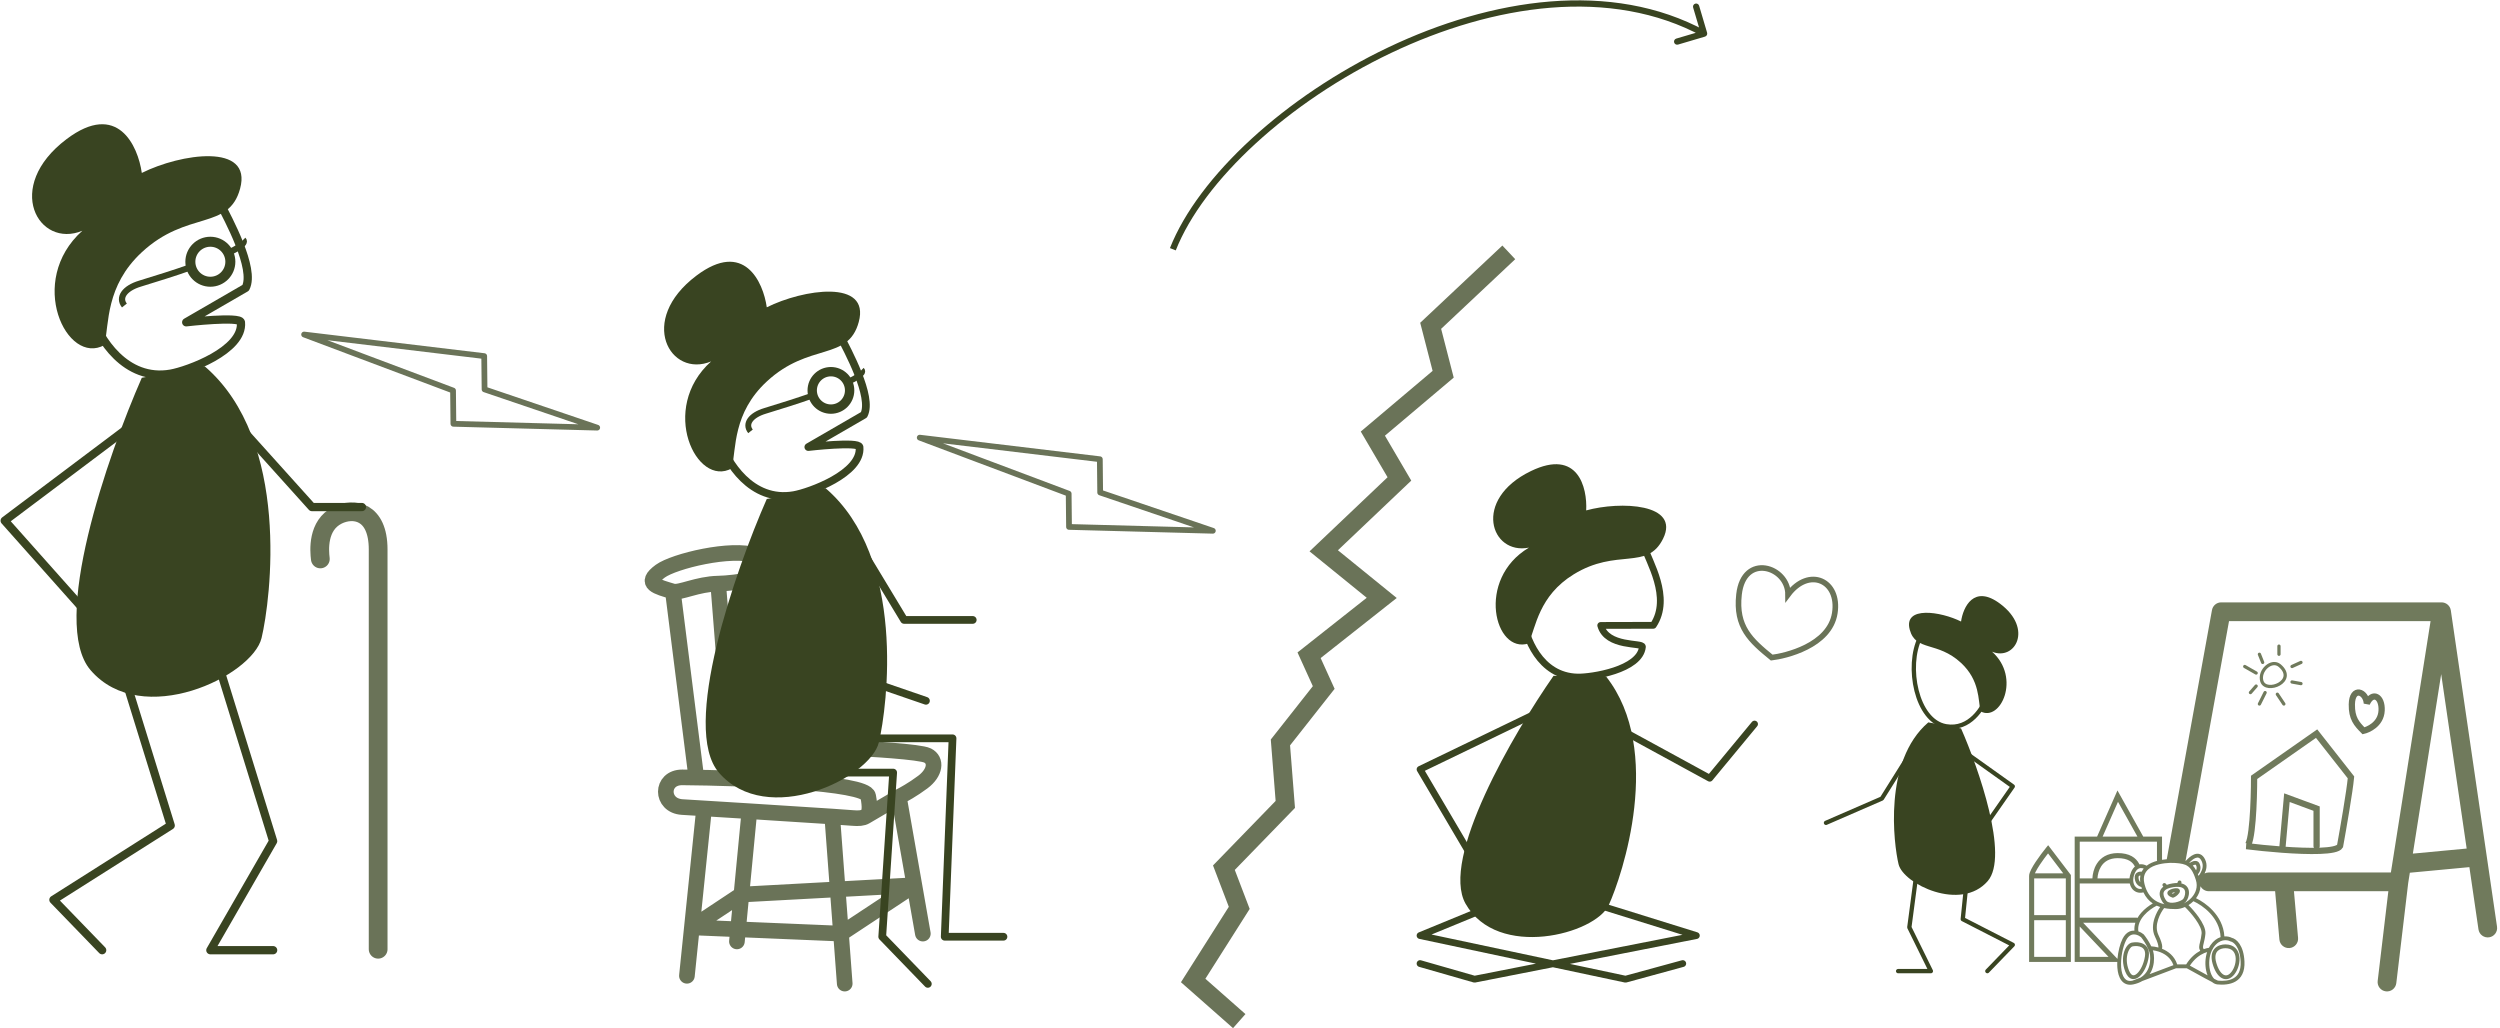 <svg xmlns="http://www.w3.org/2000/svg" width="800" height="329" viewBox="0 0 800 329" fill="none"><path d="M241.813 177.757C234.146 175.091 215.713 179.557 211.313 182.757C205.813 186.757 210.313 187.757 215.313 189.257M215.313 189.257L222.813 248.757M215.313 189.257C217.448 189.898 223.163 186.88 229.813 186.757M246.813 182.757C246.813 184.757 235.626 186.65 229.813 186.757M225.313 258.688C222.761 258.53 220.395 258.385 218.313 258.257C211.313 257.829 211.313 248.757 218.313 248.757C237.813 248.924 277.013 250.357 277.813 254.757C278.455 258.289 278.479 260.378 276.957 261.288M225.313 258.688C229.752 258.962 234.756 259.272 239.813 259.588M225.313 258.688L221.404 296.757M219.813 312.257L221.404 296.757M266.313 261.288C269.537 261.505 271.861 261.671 272.813 261.757C274.781 261.936 276.109 261.795 276.957 261.288M266.313 261.288C259.834 260.851 249.721 260.208 239.813 259.588M266.313 261.288L268.181 286.257L269.116 298.757M270.313 314.757L269.116 298.757M239.813 259.588L237.253 286.257M235.813 301.257L237.253 286.257M221.404 296.757L269.116 298.757M221.404 296.757L237.253 286.257M269.116 298.757L292.592 283.257M237.253 286.257L292.592 283.257M276.957 261.288L287.635 255.023M233.813 237.257L229.813 186.757M287.635 255.023L292.592 283.257M287.635 255.023C288.861 254.434 292.112 252.657 295.313 250.257C299.313 247.257 299.813 243.257 296.813 241.757C294.413 240.557 278.146 239.591 270.313 239.257M295.313 298.757L292.592 283.257" stroke="#394421" stroke-opacity="0.75" stroke-width="5" stroke-linecap="round"></path><path d="M121.009 303.757C121.009 266.757 121.009 185.86 121.009 175.86C121.009 163.36 113.009 162.359 108.009 164.86C101.51 168.109 102.176 176.193 102.509 178.86" stroke="#394421" stroke-opacity="0.75" stroke-width="6" stroke-linecap="round"></path><path d="M545.597 11.716C546.127 11.56 546.429 11.003 546.272 10.474L543.721 1.843C543.564 1.313 543.008 1.011 542.478 1.168C541.949 1.324 541.646 1.88 541.803 2.41L544.071 10.082L536.399 12.35C535.87 12.507 535.567 13.063 535.724 13.592C535.88 14.122 536.437 14.425 536.966 14.268L545.597 11.716ZM376.243 80.125C385.114 57.702 412.463 32.503 445.143 16.948C477.814 1.397 515.443 -4.343 544.836 11.636L545.791 9.879C515.584 -6.543 477.213 -0.532 444.284 15.142C411.364 30.811 383.513 56.312 374.384 79.389L376.243 80.125Z" fill="#394421"></path><path d="M489.883 150.748C504.985 143.44 507.972 156.092 507.578 163.332C518.521 160.317 537.779 161.087 532.176 172.399C527.074 182.701 517.422 175.253 503.535 183.821C492.425 190.676 491.449 200.655 489.159 205.894C478.3 209.442 472.182 185.388 489.263 175.239C477.024 177.703 471.006 159.884 489.883 150.748Z" fill="#394421"></path><path d="M468.99 289.206C460.83 274.823 484.352 234.584 497.133 216.263L513.943 216.476C532.563 240.107 519.098 280.246 514.813 289.601C510.528 298.956 479.19 307.185 468.99 289.206Z" fill="#394421"></path><path d="M487.313 197.472C488.069 203.756 492.626 216.393 504.812 216.669C509.253 216.77 524.852 214.395 525.573 206.976C525.71 205.568 514.191 207.25 512.233 200.143L529.045 200.1C535.003 191.194 527.433 179.361 526.294 175.23M520.174 234.336L547.114 249.035L561.456 231.701M490.934 228.566L454.415 246.194L471.855 275.802M478.981 289.277L454.415 299.381L520.174 313.342L538.481 308.342M510.37 289.277L542.832 299.381L471.855 313.342L454.415 308.342" stroke="#394421" stroke-width="2.175" stroke-linecap="round" stroke-linejoin="round"></path><path d="M640.088 193.234C631.591 186.834 628.18 194.337 627.536 198.889C621.1 195.67 609.026 193.785 611.123 201.509C613.032 208.544 619.95 205.095 627.536 212.13C633.605 217.757 632.987 224.084 633.769 227.624C640.088 231.164 646.846 216.953 637.467 208.544C644.777 211.578 650.708 201.233 640.088 193.234Z" fill="#394421"></path><path d="M636.088 281.922C642.929 273.977 633.237 246.06 627.536 233.095L617.054 231.164C602.571 243.578 606.019 270.198 607.537 276.543C609.054 282.887 627.536 291.853 636.088 281.922Z" fill="#394421"></path><path d="M635.95 222.612C634.709 226.428 630.323 233.729 622.709 232.405C613.192 230.75 609.882 213.095 614.433 203.992M610.985 241.509L602.205 255.529L584.314 263.307M629.881 241.509L644.088 251.639L635.95 263.307M629.881 276.531L628.088 294.135L644.088 302.343L635.95 310.757M613.873 274.975L610.985 296.756L617.881 310.757H607.399" stroke="#394421" stroke-width="1.379" stroke-linecap="round" stroke-linejoin="round"></path><path d="M482.813 80.758L457.813 104.257L461.813 119.757L439.313 138.757L447.813 153.257L423.594 176.257L442.152 191.322L418.905 209.68L423.593 220.003L409.736 237.582L411.298 257.418L391.647 277.66L396.557 290.516L381.813 313.757L396.557 326.757" stroke="#394421" stroke-opacity="0.75" stroke-width="6"></path><path d="M21.325 44.503C37.607 32.238 44.144 46.617 45.378 55.34C57.713 49.172 80.849 45.56 76.832 60.362C73.173 73.842 59.915 67.234 45.378 80.714C33.748 91.498 34.932 103.622 33.434 110.407C21.325 117.19 8.373 89.957 26.347 73.842C12.338 79.657 0.972 59.833 21.325 44.503Z" fill="#394421"></path><path d="M28.99 214.459C15.88 199.234 34.453 145.736 45.378 120.891L65.466 117.19C93.219 140.979 86.612 191.992 83.704 204.151C80.797 216.309 45.378 233.49 28.99 214.459Z" fill="#394421"></path><path d="M29.253 100.802C31.632 108.115 40.038 122.106 54.628 119.569C59.946 118.644 77.981 112.144 77.095 103.131C76.898 101.128 59.586 103.131 59.586 103.131L78.614 92.114C81.776 86.017 72.816 69.776 70.487 65.119M77.095 137.014L99.814 162.257H115.813M40.883 137.014L1.5 166.617L29.253 197.807M40.883 219.745L54.628 264.151L17.095 287.939L32.69 304.063M70.487 214.459L87.403 269.173L67.315 304.063H87.403" stroke="#394421" stroke-width="2.643" stroke-linecap="round" stroke-linejoin="round"></path><path d="M155.058 124.603L154.946 113.953L97.313 107.046L144.975 124.968L145.087 135.617L191.11 136.848L155.058 124.603Z" stroke="#394421" stroke-opacity="0.75" stroke-width="1.837" stroke-linejoin="round"></path><path d="M352.058 157.603L351.946 146.953L294.313 140.046L341.975 157.968L342.087 168.617L388.11 169.848L352.058 157.603Z" stroke="#394421" stroke-opacity="0.75" stroke-width="1.837" stroke-linejoin="round"></path><path d="M587.13 196.229C588.783 185.764 578.908 181.279 572.18 190.249C572.18 181.279 557.978 176.794 556.482 190.249C555.329 200.629 560.22 204.95 566.947 210.431C571.183 209.933 585.477 206.694 587.13 196.229Z" stroke="#394421" stroke-opacity="0.75" stroke-width="1.794"></path><path d="M762.119 227.383C762.347 222.863 759.209 221.125 757.39 225.1C757.152 221.252 752.691 219.597 752.59 225.397C752.513 229.871 754.123 231.633 756.325 233.857C757.607 233.563 761.891 231.904 762.119 227.383Z" stroke="#394421" stroke-opacity="0.75" stroke-width="2"></path><circle cx="67.314" cy="83.757" r="6.4" stroke="#394421" stroke-width="3.2"></circle><path d="M60.313 85.757C57.147 86.924 48.813 89.557 44.813 90.757C39.813 92.257 37.813 95.257 39.813 97.757M73.314 80.757C74.814 80.091 79.013 77.957 77.814 76.757" stroke="#394421" stroke-width="2"></path><path d="M222.863 88.197C238.098 76.722 244.215 90.176 245.369 98.337C256.911 92.567 278.559 89.187 274.8 103.036C271.376 115.65 258.972 109.467 245.369 122.08C234.487 132.17 235.595 143.515 234.193 149.862C222.863 156.21 210.745 130.728 227.562 115.65C214.454 121.091 203.82 102.542 222.863 88.197Z" fill="#394421"></path><path d="M230.036 247.222C217.769 232.977 235.147 182.92 245.369 159.672L264.165 156.21C290.134 178.468 283.951 226.2 281.23 237.577C278.51 248.954 245.369 265.029 230.036 247.222Z" fill="#394421"></path><path d="M230.282 140.876C232.508 147.718 240.373 160.809 254.025 158.435C259 157.57 275.875 151.488 275.047 143.054C274.863 141.18 258.664 143.054 258.664 143.054L276.468 132.747C279.426 127.041 271.042 111.845 268.864 107.488M275.047 174.758L289.313 198.378H311.275M241.164 174.758L264.313 213.257L296.304 224.257M254.025 247.222H285.813L282.314 299.757L296.906 314.844M272.314 236.257H304.813L302.314 299.757H321.11" stroke="#394421" stroke-width="2.473" stroke-linecap="round" stroke-linejoin="round"></path><circle cx="265.894" cy="124.927" r="5.988" stroke="#394421" stroke-width="2.994"></circle><path d="M259.344 126.799C256.381 127.89 248.584 130.354 244.841 131.477C240.162 132.88 238.291 135.688 240.162 138.027M271.508 122.12C272.911 121.496 276.841 119.5 275.718 118.377" stroke="#394421" stroke-width="1.871"></path><path d="M729.531 213.018C726.922 210.765 722.749 214.636 723.792 217.975C725.096 222.149 735.27 217.975 729.531 213.018Z" stroke="#414E26" stroke-opacity="0.75" stroke-width="1.043" stroke-linecap="round"></path><path d="M733.444 218.236L736.313 218.757M733.444 213.279L736.313 211.975M729.27 209.366V206.757M724.835 221.627L723.009 225.279M728.748 222.149L730.835 225.279M724.053 211.975L723.009 209.366M721.966 219.54L720.14 221.627M721.966 215.366L718.313 213.279" stroke="#414E26" stroke-opacity="0.75" stroke-width="1.043" stroke-linecap="round"></path><path d="M730.313 271.893C726.071 271.582 721.907 271.144 718.813 270.757C720.813 270.757 721.313 256.091 721.313 248.757L741.313 234.757L752.313 248.757C751.913 253.157 749.813 265.257 748.813 270.757C747.744 272.629 738.869 272.52 730.313 271.893ZM730.313 271.893L731.813 255.257L741.313 258.757V270.757" stroke="#414E26" stroke-opacity="0.75" stroke-width="2" stroke-linecap="round"></path><path fill-rule="evenodd" clip-rule="evenodd" d="M710.785 192.757C709.334 192.757 708.092 193.795 707.833 195.222L693.862 272.222L693.366 274.956C692.891 274.996 692.378 275.055 691.849 275.142V268.531V267.721H691.039H685.843L678.378 254.362L677.585 252.944L676.929 254.43L671.066 267.721H664.707H663.897V268.531V281.899V294.457V307.015V307.826H664.707H676.624H677.525C677.503 308.449 677.511 309.063 677.556 309.652C677.674 311.225 678.051 312.722 678.856 313.759C679.266 314.287 679.79 314.699 680.442 314.927C681.092 315.154 681.828 315.183 682.64 315.012C683.774 314.773 684.729 314.399 685.53 313.928L696.362 309.836H699.754C701.282 310.693 703.526 311.939 705.47 312.987C706.364 313.47 707.197 313.912 707.869 314.256C708.362 314.677 708.948 314.959 709.62 315.022L709.63 315.023C711.344 315.178 713.559 315.115 715.327 314.105C716.225 313.592 717.002 312.837 717.528 311.764C718.051 310.697 718.308 309.349 718.228 307.67C717.982 302.504 715.678 300.441 714.163 300.098C713.599 299.811 712.759 299.585 711.799 299.649C711.607 296.228 710.023 293.468 708.107 291.403C706.36 289.52 704.317 288.191 702.729 287.431C703.544 286.34 704.093 285.033 704.162 283.595C704.666 284.543 705.664 285.19 706.813 285.19H712.927H728.038L729.404 300.65C729.55 302.3 731.006 303.52 732.657 303.374C734.307 303.228 735.527 301.772 735.381 300.122L734.062 285.19H764.27L760.857 313.903C760.661 315.548 761.836 317.041 763.482 317.236C765.127 317.432 766.619 316.257 766.815 314.611L770.62 282.601L771.146 279.272L790.201 277.482L793.111 297.408C793.351 299.047 794.874 300.182 796.513 299.943C798.153 299.703 799.288 298.18 799.048 296.54L795.726 273.795L784.264 195.324C784.048 193.85 782.785 192.757 781.295 192.757H710.785ZM705.469 279.507C705.873 279.304 706.33 279.19 706.813 279.19H712.927H730.785H765.084L765.583 276.035L777.784 198.757H713.289L699.765 273.293L699.371 275.465C699.395 275.473 699.418 275.481 699.441 275.489C700.111 274.746 701.063 273.851 702.079 273.435C702.679 273.189 703.365 273.085 704.039 273.351C704.713 273.617 705.251 274.206 705.657 275.086C706.422 276.743 706.053 278.323 705.469 279.507ZM772.112 273.155L781.18 215.724L789.332 271.537L772.112 273.155ZM690.229 275.215C690.229 275.306 690.244 275.394 690.272 275.476C689.085 275.793 687.879 276.28 686.925 277.029C686.355 276.718 685.583 276.473 684.762 276.575C684.704 276.582 684.646 276.591 684.589 276.602C684.574 276.525 684.547 276.449 684.508 276.376C684.017 275.455 683.263 274.593 682.129 273.969C681 273.348 679.54 272.987 677.671 272.987C674.307 272.987 672.195 274.486 670.981 276.401C670.009 277.934 669.632 279.694 669.569 281.089H665.518V269.341H671.594H685.367H690.229V275.215ZM683.078 277.138C683.106 277.191 683.14 277.24 683.177 277.284C682.705 277.689 682.284 278.275 681.951 279.075C681.664 279.763 681.496 280.442 681.436 281.089H671.191C671.254 279.931 671.575 278.49 672.349 277.269C673.275 275.809 674.877 274.607 677.671 274.607C679.333 274.607 680.51 274.928 681.348 275.389C682.179 275.846 682.72 276.465 683.078 277.138ZM670.379 282.709H681.521C681.643 283.279 681.862 283.796 682.169 284.238C682.985 285.41 684.36 285.959 685.893 285.558C686.662 287.166 687.708 288.306 688.888 289.105C687.696 289.792 686.296 290.819 685.16 292.122C684.73 292.616 684.332 293.157 683.998 293.739C683.886 293.68 683.759 293.647 683.624 293.647H665.518V282.709H670.379ZM666.593 295.267H683.318C683.065 296.058 682.946 296.904 683.016 297.796C682.5 297.776 681.957 297.857 681.422 298.096C680.573 298.474 679.816 299.216 679.221 300.405C678.418 302.011 677.79 304.442 677.585 306.851L677.211 306.458L666.593 295.267ZM672.837 267.721H683.987L677.756 256.571L672.837 267.721ZM665.518 296.488L674.738 306.205H665.518V296.488ZM655.41 270.462L656.034 271.281L662.516 279.788L662.682 280.005V280.279V293.647V307.015V307.826H661.872H650.124H649.313V307.015V293.647V280.279C649.313 279.946 649.4 279.598 649.512 279.273C649.627 278.938 649.788 278.576 649.977 278.204C650.354 277.459 650.866 276.62 651.423 275.78C652.539 274.098 653.872 272.355 654.761 271.261L655.41 270.462ZM651.173 279.468H660.236L655.376 273.09C654.579 274.11 653.61 275.415 652.774 276.675C652.234 277.49 651.759 278.271 651.423 278.935C651.325 279.128 651.242 279.306 651.173 279.468ZM661.061 281.089H650.934V292.837H661.061V281.089ZM661.061 294.457H650.934V306.205H661.061V294.457ZM700.592 276.044C700.631 276.068 700.67 276.093 700.71 276.119C701.046 275.902 701.465 275.684 701.891 275.569C702.196 275.487 702.558 275.442 702.914 275.537C703.298 275.64 703.618 275.892 703.818 276.29C704.366 277.386 704.273 278.74 703.33 279.767C703.396 279.933 703.46 280.103 703.524 280.278C703.744 280.006 703.987 279.669 704.206 279.284C704.799 278.238 705.164 276.932 704.549 275.598C704.223 274.891 703.875 274.599 703.59 274.487C703.306 274.374 702.963 274.393 702.541 274.565C701.873 274.839 701.176 275.434 700.592 276.044ZM685.995 277.941C685.662 277.814 685.284 277.741 684.913 277.787C684.334 277.859 683.623 278.237 683.078 279.545C682.375 281.232 682.575 282.682 683.172 283.541C683.654 284.234 684.44 284.616 685.423 284.415C685.357 284.227 685.295 284.035 685.236 283.837C684.416 283.636 683.373 282.917 683.131 281.228C683.059 280.72 683.103 280.268 683.284 279.889C683.47 279.502 683.771 279.251 684.098 279.104C684.507 278.921 684.962 278.894 685.35 278.932C685.529 278.573 685.747 278.244 685.995 277.941ZM684.926 280.143C684.804 280.153 684.691 280.177 684.599 280.218C684.496 280.265 684.429 280.326 684.385 280.418C684.337 280.518 684.29 280.709 684.34 281.055C684.424 281.646 684.637 282.028 684.875 282.272C684.763 281.503 684.786 280.793 684.926 280.143ZM710.588 299.883C709.485 300.241 708.346 301.027 707.348 302.467C707.164 302.734 706.996 303.014 706.845 303.303C706.385 303.36 705.828 303.494 705.217 303.725C705.087 303.591 705.027 303.474 704.996 303.368C704.943 303.189 704.943 302.949 705.018 302.55C705.058 302.338 705.12 302.083 705.193 301.787L705.193 301.787C705.375 301.044 705.621 300.041 705.732 298.812C705.806 297.985 705.554 297.073 705.162 296.187C704.765 295.29 704.196 294.358 703.567 293.468C702.532 292.006 701.303 290.618 700.317 289.636C700.879 289.283 701.412 288.865 701.893 288.39C703.385 289.055 705.461 290.346 707.212 292.233C709.021 294.183 710.458 296.74 710.588 299.883ZM699.188 290.238C700.162 291.177 701.481 292.636 702.57 294.174C703.172 295.024 703.692 295.883 704.045 296.681C704.403 297.49 704.563 298.177 704.516 298.702C704.413 299.838 704.21 300.66 704.034 301.375L704.034 301.375L704.034 301.375L704.034 301.375C703.952 301.708 703.876 302.017 703.818 302.324C703.733 302.778 703.688 303.251 703.824 303.713C703.881 303.906 703.965 304.083 704.075 304.248C702.595 305.043 700.94 306.406 699.569 308.615H696.708C695.835 305.922 693.812 304.403 691.851 303.605C691.901 303.414 691.92 303.205 691.915 302.984C691.897 302.186 691.56 300.983 690.695 299.192C689.935 297.618 690.076 295.835 690.619 294.184C691.101 292.717 691.883 291.418 692.522 290.582C693.844 290.856 695.144 290.91 696.251 290.91C697.212 290.91 698.225 290.667 699.188 290.238ZM691.254 290.248C690.614 291.162 689.917 292.41 689.459 293.803C688.862 295.616 688.646 297.756 689.596 299.723C690.44 301.471 690.682 302.481 690.694 303.011C690.696 303.094 690.692 303.159 690.686 303.208C689.851 302.975 689.058 302.859 688.399 302.825C687.673 301.268 686.65 299.817 686.039 299.071L686.002 299.025L685.958 298.988C685.538 298.639 684.95 298.273 684.271 298.04C683.996 296.108 684.82 294.371 686.081 292.924C687.327 291.493 688.949 290.412 690.146 289.814C690.511 289.983 690.882 290.126 691.254 290.248ZM688.907 304.094C689.428 304.157 690.02 304.275 690.634 304.466C692.572 305.068 694.633 306.362 695.501 308.856L687.881 311.734C688.08 311.441 688.253 311.138 688.405 310.829C689.312 308.972 689.386 306.937 689.226 305.495C689.175 305.035 689.061 304.563 688.907 304.094ZM684.996 312.824C686.118 312.141 686.843 311.243 687.308 310.293C688.079 308.715 688.157 306.935 688.012 305.63C687.946 305.033 687.738 304.36 687.439 303.667C686.782 302.143 685.747 300.65 685.132 299.89C684.75 299.582 684.195 299.262 683.586 299.108C683.031 298.968 682.458 298.971 681.919 299.211C681.384 299.45 680.812 299.954 680.313 300.951C679.298 302.982 678.552 306.61 678.773 309.561C678.884 311.041 679.232 312.253 679.82 313.01C680.106 313.378 680.445 313.634 680.845 313.774C681.237 313.911 681.727 313.95 682.344 313.826L684.996 312.824ZM700.768 309.005C702.266 309.843 704.283 310.96 706.049 311.913C706.176 311.981 706.301 312.048 706.424 312.115C706.246 311.672 706.103 311.199 705.993 310.708C705.578 308.846 705.63 306.624 706.276 304.662C705.994 304.739 705.68 304.846 705.343 304.99C703.958 305.582 702.219 306.781 700.768 309.005ZM708.563 313.239C708.445 313.127 708.329 312.999 708.218 312.854C707.764 312.262 707.405 311.427 707.185 310.443C706.745 308.468 706.9 306.045 707.792 304.142C707.955 303.795 708.142 303.466 708.352 303.162C709.339 301.737 710.416 301.143 711.337 300.944C712.335 300.728 713.205 300.964 713.663 301.214L713.75 301.261L713.846 301.279C714.574 301.411 716.772 302.751 717.009 307.728C717.081 309.254 716.843 310.387 716.431 311.227C716.022 312.062 715.426 312.643 714.721 313.045C713.295 313.86 711.408 313.955 709.773 313.81C709.765 313.807 709.754 313.803 709.74 313.798C709.685 313.777 709.605 313.743 709.499 313.696C709.288 313.6 709.002 313.461 708.655 313.285L708.563 313.239ZM702.745 278.489C702.434 277.908 702.088 277.4 701.687 276.961C701.86 276.87 702.04 276.794 702.209 276.748C702.403 276.695 702.529 276.698 702.598 276.717C702.64 276.728 702.681 276.746 702.726 276.836C702.984 277.353 703.016 277.95 702.745 278.489ZM699.375 276.765C698.221 276.302 696.669 276.117 694.444 276.116C693.449 276.147 692.109 276.274 690.796 276.602C689.469 276.934 688.233 277.455 687.395 278.232C686.902 278.688 686.521 279.218 686.287 279.832C686.01 280.562 685.927 281.45 686.163 282.538C686.208 282.742 686.255 282.94 686.306 283.132C686.445 283.654 686.607 284.132 686.789 284.571C687.647 286.636 688.963 287.857 690.42 288.591C691.062 288.914 691.738 289.145 692.424 289.309C692.491 289.326 692.558 289.341 692.625 289.356C692.569 289.308 692.514 289.258 692.461 289.205C692.353 289.097 692.122 288.812 691.885 288.434C691.645 288.049 691.374 287.53 691.218 286.951C691.062 286.372 691.011 285.692 691.266 285.026C691.452 284.543 691.781 284.11 692.271 283.748L692.133 283.593C691.908 283.342 691.929 282.956 692.18 282.731C692.431 282.506 692.817 282.527 693.042 282.778L693.379 283.154C693.898 282.954 694.516 282.796 695.244 282.685C695.794 282.602 696.293 282.562 696.747 282.562L696.899 282.151C697.016 281.834 697.368 281.673 697.684 281.79C698 281.908 698.161 282.259 698.044 282.575L698.003 282.685C698.698 282.836 699.246 283.121 699.653 283.525C700.205 284.072 700.427 284.767 700.468 285.43C700.508 286.088 700.374 286.744 700.181 287.285C699.992 287.813 699.721 288.303 699.43 288.594C699.256 288.768 699.026 288.936 698.763 289.09C698.852 289.05 698.94 289.007 699.028 288.963C699.859 288.543 700.647 287.959 701.295 287.251C702.647 285.774 703.367 283.798 702.689 281.629C702.481 280.964 702.27 280.376 702.046 279.857C701.55 278.702 701.002 277.903 700.318 277.339C700.155 277.205 699.922 277.061 699.712 276.943C699.611 276.886 699.521 276.838 699.457 276.806L699.427 276.79L699.383 276.768L699.375 276.765ZM697.126 283.795C696.663 283.765 696.102 283.79 695.427 283.892C694.572 284.022 693.943 284.216 693.484 284.438C692.828 284.757 692.535 285.127 692.407 285.463C692.273 285.811 692.283 286.21 692.397 286.634C692.511 287.057 692.718 287.463 692.92 287.786C693.02 287.945 693.115 288.079 693.192 288.179C693.23 288.229 693.262 288.269 693.287 288.298C693.298 288.311 693.306 288.321 693.313 288.328C693.319 288.336 693.323 288.34 693.325 288.341C693.325 288.342 693.325 288.342 693.325 288.341C693.862 288.878 694.883 289.005 696.062 288.784C696.625 288.678 697.171 288.502 697.626 288.301C698.093 288.094 698.415 287.883 698.567 287.731C698.68 287.618 698.873 287.315 699.031 286.874C699.184 286.447 699.277 285.958 699.249 285.505C699.222 285.057 699.08 284.676 698.794 284.392C698.507 284.108 698.007 283.853 697.126 283.795ZM694.963 285.806C695.005 285.831 695.053 285.857 695.104 285.882C695.175 285.918 695.249 285.951 695.321 285.98C695.507 285.887 695.77 285.722 696.018 285.479C695.662 285.534 695.262 285.657 694.963 285.806ZM696.374 285.042C696.374 285.042 696.373 285.042 696.373 285.043L696.373 285.042L696.374 285.042ZM694.742 285.638C694.742 285.638 694.743 285.638 694.743 285.639L694.746 285.644C694.743 285.64 694.742 285.638 694.742 285.638ZM697.579 285.113C697.585 285.37 697.478 285.591 697.369 285.754C696.79 286.623 695.933 287.08 695.528 287.216L695.335 287.28L695.142 287.216C694.814 287.106 694.305 286.891 693.966 286.588C693.804 286.443 693.569 286.178 693.557 285.803C693.544 285.381 693.812 285.086 694.08 284.907C694.643 284.532 695.514 284.278 696.172 284.234C696.343 284.222 696.519 284.224 696.685 284.248C696.843 284.27 697.042 284.32 697.217 284.444C697.418 284.585 697.572 284.816 697.579 285.113ZM685.329 303.142C684.525 302.696 683.419 302.666 682.62 302.806L682.576 302.813L682.532 302.815C682.365 302.819 682.079 302.937 681.745 303.318C681.421 303.687 681.108 304.245 680.886 304.959C680.444 306.384 680.386 308.365 681.25 310.525C681.68 311.599 682.15 311.973 682.493 312.065C682.825 312.155 683.277 312.044 683.831 311.553C684.941 310.571 686.013 308.433 686.376 306.08C686.514 305.186 686.419 304.554 686.222 304.107C686.028 303.665 685.715 303.357 685.329 303.142ZM687.34 303.616C687.652 304.327 687.747 305.205 687.583 306.266C687.192 308.797 686.031 311.237 684.64 312.468C683.943 313.084 683.076 313.488 682.174 313.244C681.282 313.003 680.602 312.193 680.116 310.978C679.149 308.559 679.194 306.29 679.72 304.597C679.982 303.754 680.368 303.036 680.827 302.513C681.262 302.016 681.823 301.632 682.449 301.596C683.39 301.438 684.793 301.447 685.922 302.075C686.51 302.402 687.025 302.899 687.34 303.616ZM708.721 303.515C709.658 302.52 711.032 302.204 712.124 302.204C713.472 302.204 714.527 302.608 715.284 303.319C716.034 304.023 716.434 304.973 716.582 305.968C716.875 307.934 716.214 310.238 715.048 311.737C714.464 312.488 713.804 313.001 713.086 313.221C712.352 313.445 711.621 313.342 710.958 312.978C709.676 312.274 708.662 310.615 708.037 308.425C707.389 306.157 707.749 304.548 708.721 303.515ZM709.61 304.352C709.027 304.972 708.638 306.084 709.211 308.09C709.806 310.174 710.695 311.44 711.545 311.907C711.947 312.128 712.339 312.172 712.73 312.053C713.135 311.929 713.6 311.609 714.084 310.987C715.055 309.739 715.615 307.769 715.374 306.148C715.255 305.35 714.949 304.679 714.449 304.209C713.956 303.747 713.218 303.425 712.124 303.425C711.215 303.425 710.229 303.695 709.61 304.352Z" fill="#414E26" fill-opacity="0.75"></path></svg>
